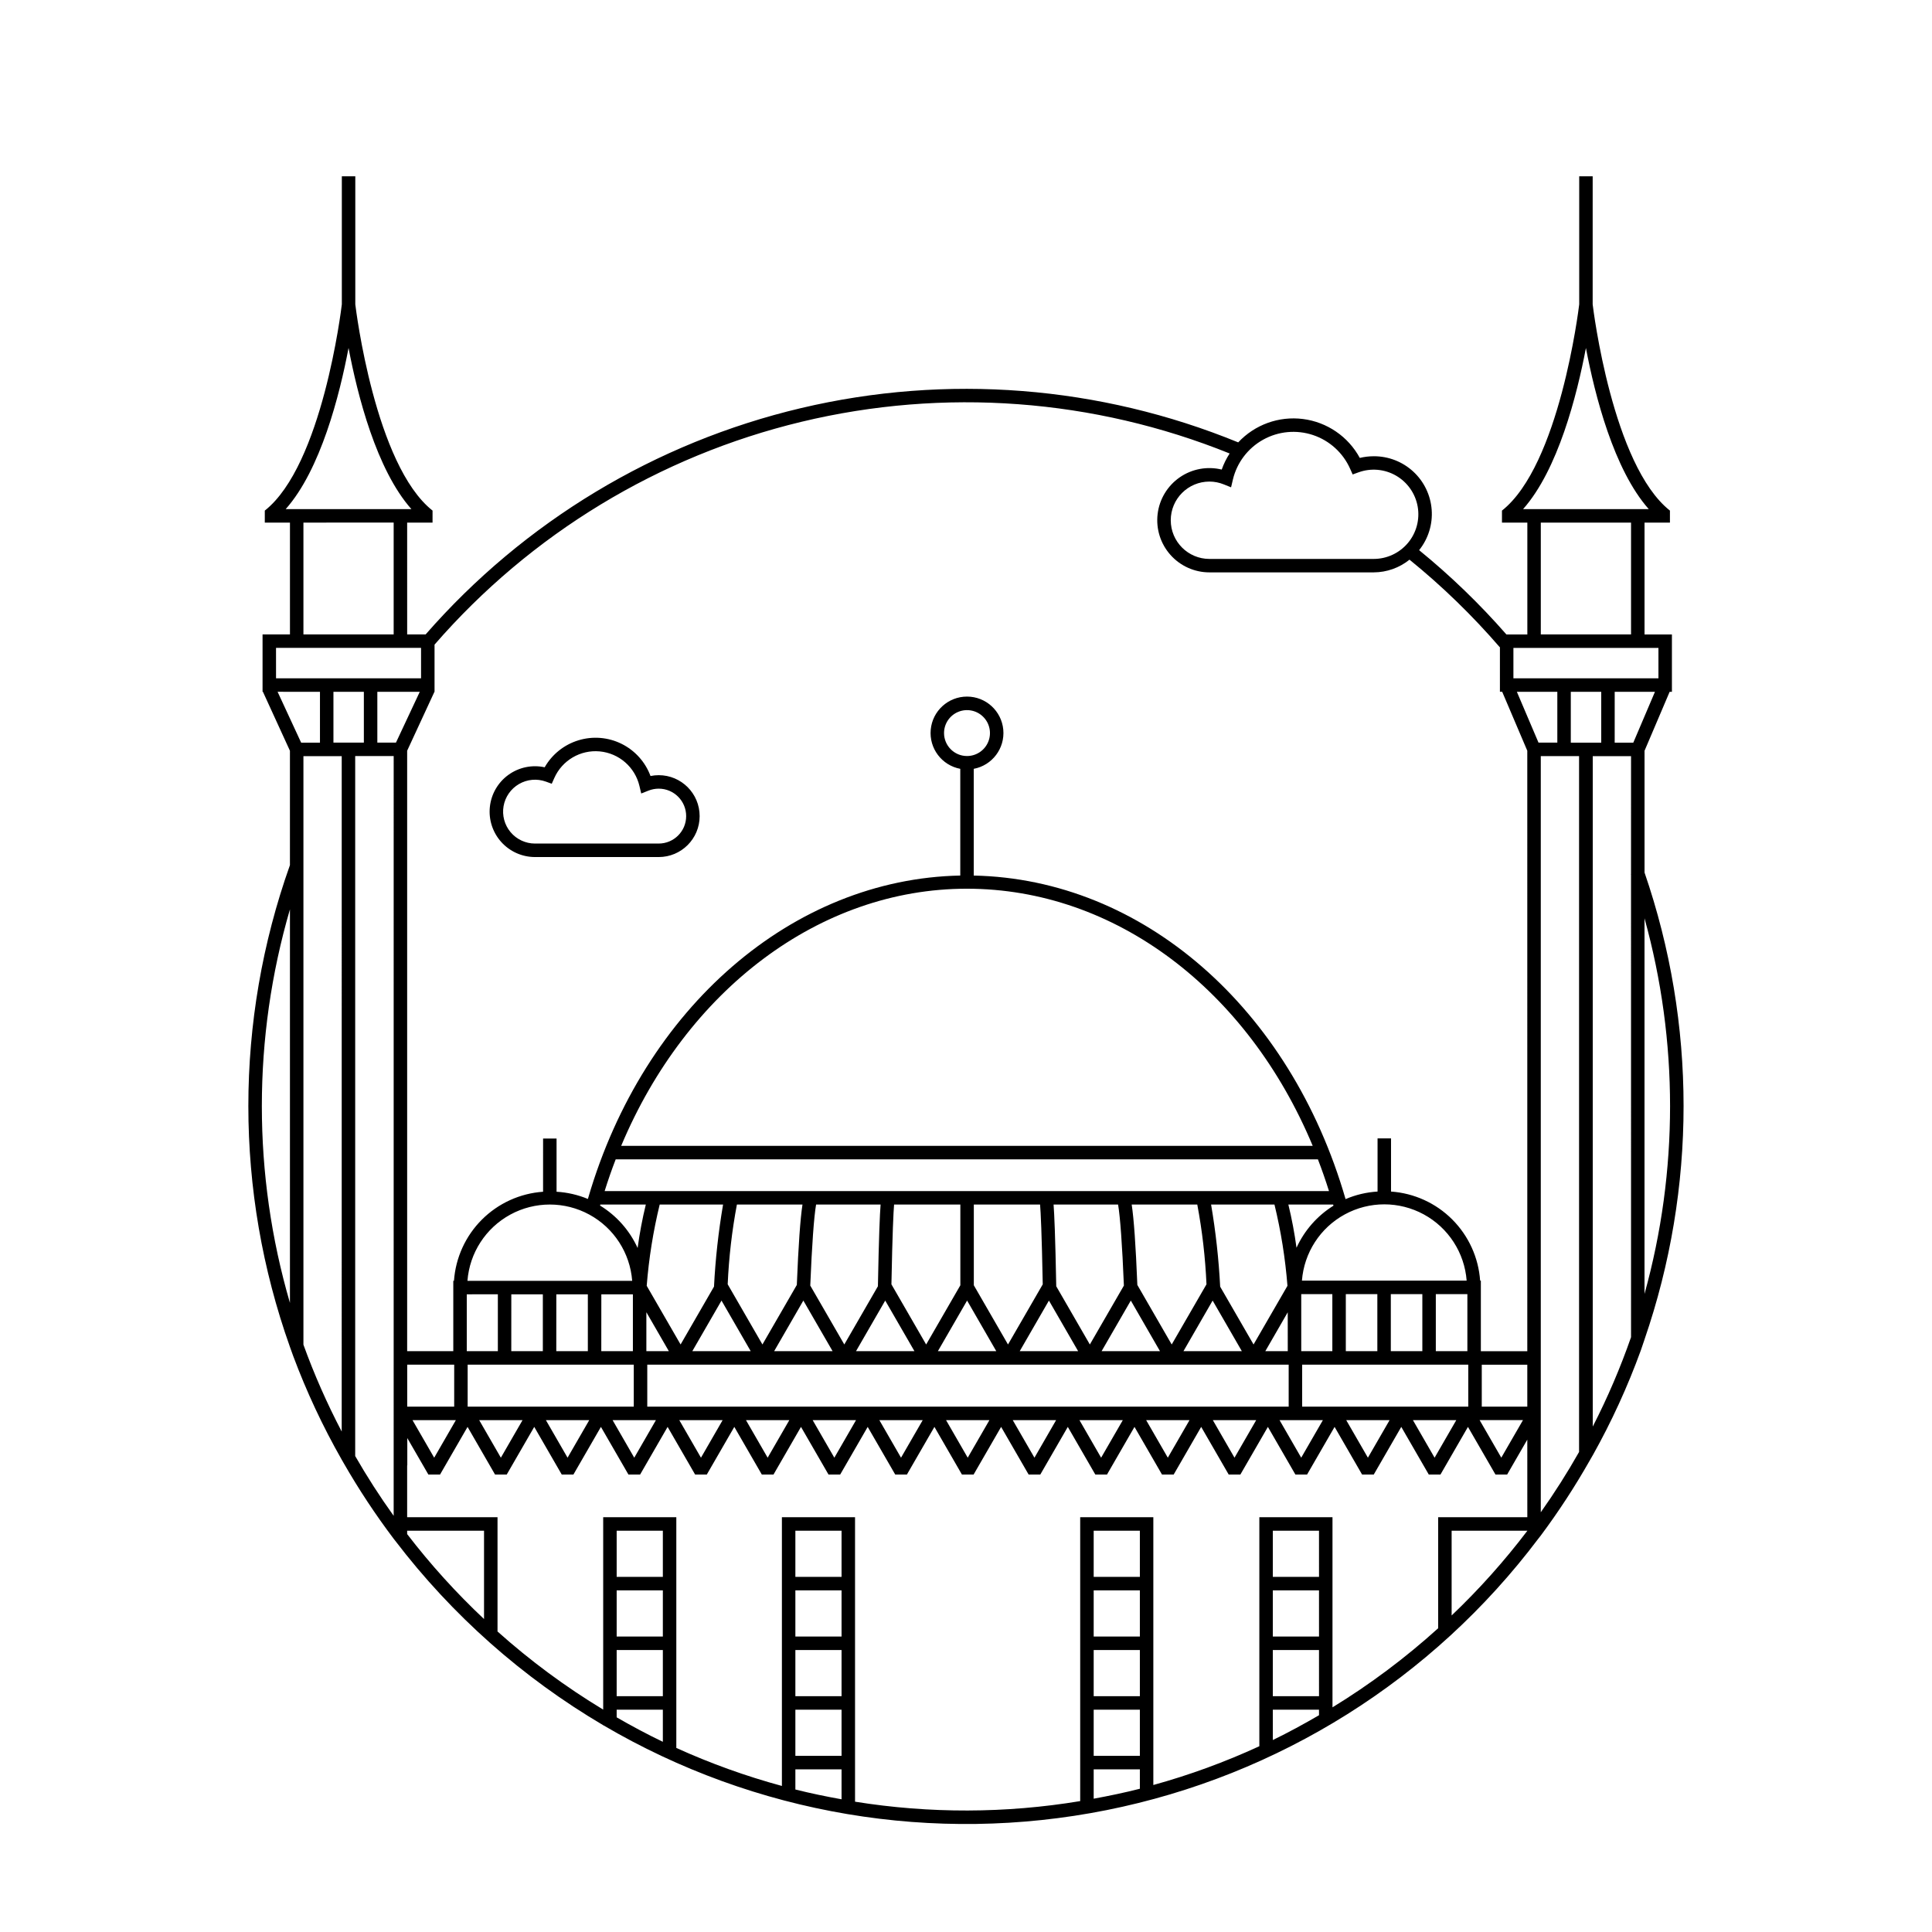 <?xml version="1.0" encoding="UTF-8"?>
<!-- Uploaded to: SVG Repo, www.svgrepo.com, Generator: SVG Repo Mixer Tools -->
<svg fill="#000000" width="800px" height="800px" version="1.1" viewBox="144 144 512 512" xmlns="http://www.w3.org/2000/svg">
 <path d="m318.57 349.43c-0.73 0-1.461 0.074-2.176 0.223-1.375-3.715-4.117-6.766-7.664-8.527-3.551-1.762-7.637-2.098-11.426-0.941-3.793 1.152-6.996 3.711-8.961 7.152-3.336-0.727-6.824 0-9.594 1.996-2.769 1.996-4.562 5.074-4.926 8.469-0.367 3.394 0.727 6.785 3.008 9.328 2.277 2.539 5.531 3.992 8.945 3.996h32.793c5.988 0 10.844-4.856 10.844-10.848 0-5.988-4.856-10.848-10.844-10.848zm0 18.121h-32.793c-2.496 0-4.867-1.109-6.473-3.023-1.605-1.914-2.281-4.438-1.852-6.898 0.434-2.461 1.93-4.602 4.09-5.856 2.16-1.254 4.766-1.488 7.117-0.641l1.562 0.566 0.676-1.516c2.078-4.688 6.922-7.527 12.027-7.055 5.109 0.477 9.348 4.156 10.531 9.145l0.477 2.012 1.922-0.762h-0.004c0.867-0.34 1.789-0.52 2.719-0.52 4.016 0 7.273 3.258 7.273 7.273 0 4.019-3.258 7.273-7.273 7.273zm261.25 7.684v-32.273l6.652-15.621h0.605v-15.207h-7.258v-29.633h6.731v-3.188c-15.23-12.031-20.316-53.324-20.477-54.656l0.004-33.93h-3.57v33.93c-0.156 1.332-5.238 42.629-20.469 54.656v3.188h6.723v29.633h-5.551c-7.07-8.082-14.809-15.551-23.129-22.336 2.426-3.023 3.617-6.856 3.328-10.719-0.289-3.867-2.031-7.481-4.883-10.109-2.848-2.629-6.59-4.078-10.465-4.059-1.246 0-2.492 0.148-3.703 0.441-3.066-5.656-8.668-9.496-15.055-10.312-6.383-0.816-12.77 1.492-17.164 6.195-36.719-15.035-77.219-18.215-115.84-9.09-38.613 9.129-73.406 30.102-99.508 59.988h-4.887l-0.004-29.633h6.727l0.004-3.188c-15.227-12.031-20.316-53.324-20.473-54.656v-33.93h-3.57v33.93c-0.156 1.332-5.188 42.629-20.414 54.656v3.188h6.668v29.633h-7.262v15.207h0.105l7.152 15.621v30.305c-14.695 41.293-14.695 86.391 0 127.68l0.848 2.367c3.547 9.5 7.852 18.703 12.875 27.516l0.48 0.836c4 6.981 8.441 13.703 13.289 20.125l0.434 0.551c15.031 19.691 33.742 36.281 55.09 48.852v0.051h0.086v-0.004c40.164 23.594 87.605 31.59 133.29 22.465 45.684-9.121 86.414-34.727 114.44-71.934l0.66-0.84 0.004-0.004c4.734-6.356 9.066-13 12.977-19.895l0.793-1.379h0.004c4.981-8.898 9.238-18.188 12.723-27.773l0.996-2.926h-0.004c13.793-40.086 13.793-83.633 0-123.72zm-358.98 114.05c-9.93-34.059-9.93-70.242 0-104.3zm326.79-210.36c9.27-10.445 14.285-30.199 16.656-42.707 2.371 12.508 7.387 32.262 16.656 42.707zm28.613 3.57v29.633h-23.914v-29.633zm-31.172 33.203h38.434v8.062l-38.434 0.004zm-74.348-44.582c1.066-4.5 3.977-8.344 8.016-10.59 4.039-2.25 8.836-2.695 13.223-1.234 4.387 1.465 7.953 4.707 9.832 8.93l0.676 1.516 1.559-0.566h0.004c3.281-1.188 6.926-0.863 9.945 0.887 3.023 1.754 5.117 4.75 5.723 8.191 0.602 3.438-0.344 6.969-2.59 9.645-2.246 2.676-5.559 4.223-9.051 4.227h-43.547c-5.66 0-10.25-4.59-10.25-10.25s4.59-10.25 10.25-10.25c1.305 0 2.594 0.254 3.805 0.746l1.93 0.777zm-251.01 7.805c9.266-10.445 14.285-30.199 16.656-42.711 2.371 12.512 7.387 32.266 16.656 42.711zm28.613 3.57v29.633l-23.914 0.004v-29.633zm-31.176 33.203h38.434v8.062l-38.43 0.008zm0.414 11.637 11.23 0.004v13.473h-4.988zm16.992 196.04v0.004c-3.898-7.434-7.289-15.125-10.145-23.02v-155.97h10.148zm0-182.57-2.191 0.004v-13.473h8.062v13.473h-5.871zm13.77 204.91 0.004 0.004c-3.664-5.109-7.07-10.398-10.199-15.848v-185.5h10.199zm-4.328-204.91v-13.469h11.25l-6.316 13.473zm28.277 232.26v0.004c-7.387-6.941-14.199-14.473-20.375-22.512v-0.902h20.375zm47.387 32.535c-4.176-1.996-8.242-4.184-12.238-6.481v-2.035h12.238zm0-12.09-12.238 0.008v-12.242h12.238zm0-15.812-12.238 0.004v-12.234h12.238zm0-15.809-12.238 0.008v-12.242h12.238zm47.359 58.945c-4.125-0.738-8.211-1.586-12.238-2.594v-5.344h12.238zm0-11.508h-12.238v-12.238h12.238zm0-15.809h-12.238v-12.242h12.238zm0-15.812h-12.238v-12.238h12.238zm0-15.809h-12.238v-12.242h12.238zm79.055 56.145c-4.023 1.027-8.117 1.879-12.238 2.637v-7.781h12.238zm0-8.715h-12.238v-12.238h12.238zm0-15.809h-12.238v-12.242h12.238zm0-15.812h-12.238v-12.238h12.238zm0-15.809h-12.238v-12.242h12.238zm47.477 36.66c-3.996 2.328-8.062 4.543-12.238 6.574l-0.004-8.043h12.238zm0-5.039h-12.242v-12.242h12.238zm0-15.812h-12.242v-12.238h12.238zm0-15.809h-12.242v-12.242h12.238zm55.203-12.203h-0.004c-6.074 8-12.777 15.5-20.055 22.426v-22.465h20.055zm0-3.609h-23.629v29.422c-8.664 7.844-18.039 14.859-28.004 20.961v-50.383h-19.383v60.688c-9.07 4.18-18.469 7.617-28.094 10.277v-70.965h-19.383v75.23c-19.75 3.273-39.902 3.324-59.668 0.156v-75.387h-19.383v71.215c-9.582-2.602-18.938-5.973-27.98-10.074v-61.141h-19.379v50.984c-9.957-6.016-19.332-12.949-28.004-20.703v-30.281h-23.949v-13.746h0.039v-7.231l5.586 9.668 3.094-0.004 7.289-12.625 7.285 12.625 3.094 0.004 7.293-12.629 7.289 12.625h3.094l7.289-12.625 7.293 12.629 3.094-0.004 7.285-12.625 7.293 12.629 3.094-0.004 7.289-12.625 7.293 12.629 3.094-0.004 7.285-12.625 7.293 12.629 3.094-0.004 7.289-12.625 7.297 12.625 3.094 0.004 7.293-12.629 7.289 12.625 3.094 0.004 7.293-12.629 7.289 12.625h3.094l7.289-12.625 7.293 12.629 3.094-0.004 7.285-12.625 7.293 12.629 3.094-0.004 7.289-12.625 7.289 12.625 3.094 0.004 7.293-12.629 7.289 12.625 3.094 0.004 7.293-12.629 7.289 12.625h3.094l7.289-12.625 7.293 12.629 3.094-0.004 7.285-12.625 7.293 12.629 3.094-0.004 5.34-9.25zm-284.39-29.305h-12.449v-11.129h12.453zm0.441 3.582-5.742 9.949-5.742-9.949zm227.08-72.688h-183.27c17.324-41.305 52.613-68.152 91.602-68.152 39.27 0 74.391 26.75 91.668 68.152zm-97.707-109.4c0.004-2.461 1.484-4.676 3.758-5.617 2.273-0.941 4.891-0.422 6.629 1.32 1.742 1.738 2.262 4.356 1.32 6.629-0.945 2.273-3.16 3.754-5.621 3.754-3.359 0-6.082-2.727-6.086-6.086zm99.082 112.97c1.059 2.746 2.035 5.547 2.934 8.406h-191.96c0.898-2.859 1.867-5.668 2.93-8.406zm-4.176 65.535v-11.129h44.023v11.129zm40.844 3.582-5.746 9.949-5.738-9.949zm-17.676 0-5.742 9.949-5.742-9.949zm-196.72-3.582v-11.129h169.98v11.129zm161.37 3.582-5.746 9.949-5.738-9.949zm-17.672 0-5.746 9.949-5.738-9.949zm-17.676 0-5.746 9.949-5.738-9.949zm-17.676 0-5.738 9.949-5.746-9.949zm-17.676 0-5.746 9.949-5.738-9.949zm-17.676 0-5.746 9.949-5.738-9.949zm-17.672 0-5.746 9.949-5.738-9.949zm-17.676 0-5.742 9.949-5.742-9.949zm-17.676 0-5.738 9.949-5.742-9.949zm-67.57-3.582v-11.129h44.023v11.129zm32.219 3.582-5.742 9.949-5.738-9.949zm-17.676 0-5.742 9.949-5.738-9.949zm-2.981-18.281 0.008-15.066h8.355v15.062zm11.926 0 0.008-15.066h8.355v15.062zm11.926 0 0.012-15.066h8.363v15.062zm14.477 18.281-5.742 9.949-5.734-9.949zm158.38-20.055-8.859-15.34h0.012c-0.375-7.289-1.18-14.547-2.406-21.742h16.797c1.723 7.078 2.871 14.281 3.441 21.539zm9.059-8.531 0.008 10.301h-5.949zm-19.902-3.106 7.738 13.406h-15.469zm-10.848 11.637-9.105-15.777c-0.422-10.488-0.926-17.605-1.5-21.305h17.383c1.312 6.981 2.129 14.043 2.438 21.137zm-3.106 1.773-15.473-0.004 7.742-13.406zm-18.586-1.773-8.906-15.426c-0.254-13.371-0.512-19.098-0.707-21.656h17.094c0.555 3.199 1.105 10.828 1.539 21.473zm-3.106 1.773-15.477-0.004 7.738-13.406zm-18.586-1.773-9.059-15.691v-21.391h17.559c0.172 2.035 0.441 7.359 0.707 21.145zm-3.106 1.773-15.477-0.004 7.742-13.406zm-9.523-17.461-9.062 15.691-9.203-15.941c0.266-13.797 0.535-19.121 0.703-21.145h17.562zm-12.168 17.457h-15.48l7.738-13.406zm-9.68-17.195-8.906 15.426-9.02-15.609c0.434-10.641 0.984-18.273 1.543-21.473h17.094c-0.199 2.559-0.457 8.285-0.711 21.656zm-12.012 17.195h-15.484l7.738-13.406zm-9.477-17.547-9.113 15.777-9.203-15.945h-0.004c0.312-7.094 1.125-14.16 2.441-21.137h17.379c-0.574 3.699-1.078 10.812-1.5 21.305zm-12.219 17.551h-15.477l7.738-13.406zm-9.723-17.117-8.859 15.344-8.977-15.543h-0.004c0.57-7.258 1.719-14.461 3.441-21.539h16.797c-1.227 7.191-2.031 14.449-2.402 21.738zm-11.973 17.113h-5.957v-10.316zm173.33 18.281-5.746 9.949-5.738-9.945zm-5.738-18.281v-15.113h8.242v15.113zm11.812 0v-15.113h8.355v15.113zm11.926 0v-15.113h8.355v15.113zm20.289 0h-8.363v-15.113h8.363zm-43.848-18.688 0.004 0.004c0.566-7.402 4.844-14.016 11.367-17.562 6.519-3.547 14.395-3.547 20.918 0 6.523 3.547 10.801 10.16 11.367 17.562zm-1.434-8.719v0.004c-0.52-3.852-1.238-7.672-2.16-11.449h11.871c0.031 0.098 0.062 0.195 0.09 0.297-4.293 2.668-7.703 6.551-9.801 11.152zm-172.44-11.449v0.004c-0.926 3.797-1.648 7.641-2.172 11.512-2.121-4.66-5.59-8.574-9.957-11.246l0.078-0.266zm-3.613 20.215h-43.656v0.004c0.566-7.402 4.848-14.012 11.371-17.559 6.519-3.547 14.395-3.547 20.918 0 6.523 3.547 10.801 10.156 11.367 17.559zm-35.598 3.57v15.07h-8.238v-15.062zm260.18 33.348h11.488l-5.746 9.949zm12.633-3.57-5.57 0.004v-0.008h-6.496v-11.109h12.066zm0-14.691h-12.309v-18.699h-0.191c-0.43-6.121-3.055-11.879-7.394-16.219-4.336-4.34-10.098-6.965-16.219-7.394v-14.094h-3.57v14.098-0.004c-2.922 0.176-5.789 0.852-8.477 2.004-14.672-50.73-53.836-84.832-98.539-85.746v-28.285c4.898-0.922 8.289-5.422 7.828-10.387-0.465-4.961-4.629-8.758-9.613-8.758s-9.152 3.797-9.613 8.758c-0.465 4.965 2.926 9.465 7.828 10.387v28.281c-44.355 0.875-83.836 34.918-98.582 85.355l-0.102 0.352c-2.641-1.098-5.449-1.746-8.305-1.91v-14.102h-3.57l-0.004 14.102c-6.121 0.43-11.879 3.055-16.219 7.391-4.34 4.34-6.965 10.098-7.394 16.219h-0.18v18.637h-12.227v-159.12l7.231-15.621h0.027v-12.5c25.477-29.328 59.477-49.973 97.25-59.055 37.773-9.078 77.441-6.141 113.46 8.402-0.867 1.332-1.574 2.762-2.098 4.262-3.84-0.934-7.898-0.18-11.145 2.07-3.246 2.254-5.375 5.789-5.844 9.711-0.469 3.926 0.762 7.863 3.387 10.816 2.621 2.957 6.383 4.648 10.336 4.648h43.547c3.453-0.016 6.797-1.199 9.484-3.367 8.641 7.012 16.641 14.773 23.91 23.195l0.047-0.039v11.855h0.605l6.648 15.621zm2.969-161.29-5.734-13.465h10.723v13.473zm10.75 187.99c-3.109 5.492-6.496 10.824-10.145 15.98v-200.39h10.145zm0-187.98h-2.191v-13.473h8.066v13.473zm13.77 34.836-0.043 0.016 0.043 0.137 0.004 122.57c-2.828 8.121-6.219 16.035-10.145 23.688v-177.67h10.145zm0.605-34.836h-4.934l0.004-13.473h10.668zm2.969 46.555v-0.004c9.031 32.57 9.031 66.98 0 99.547z"/>
</svg>